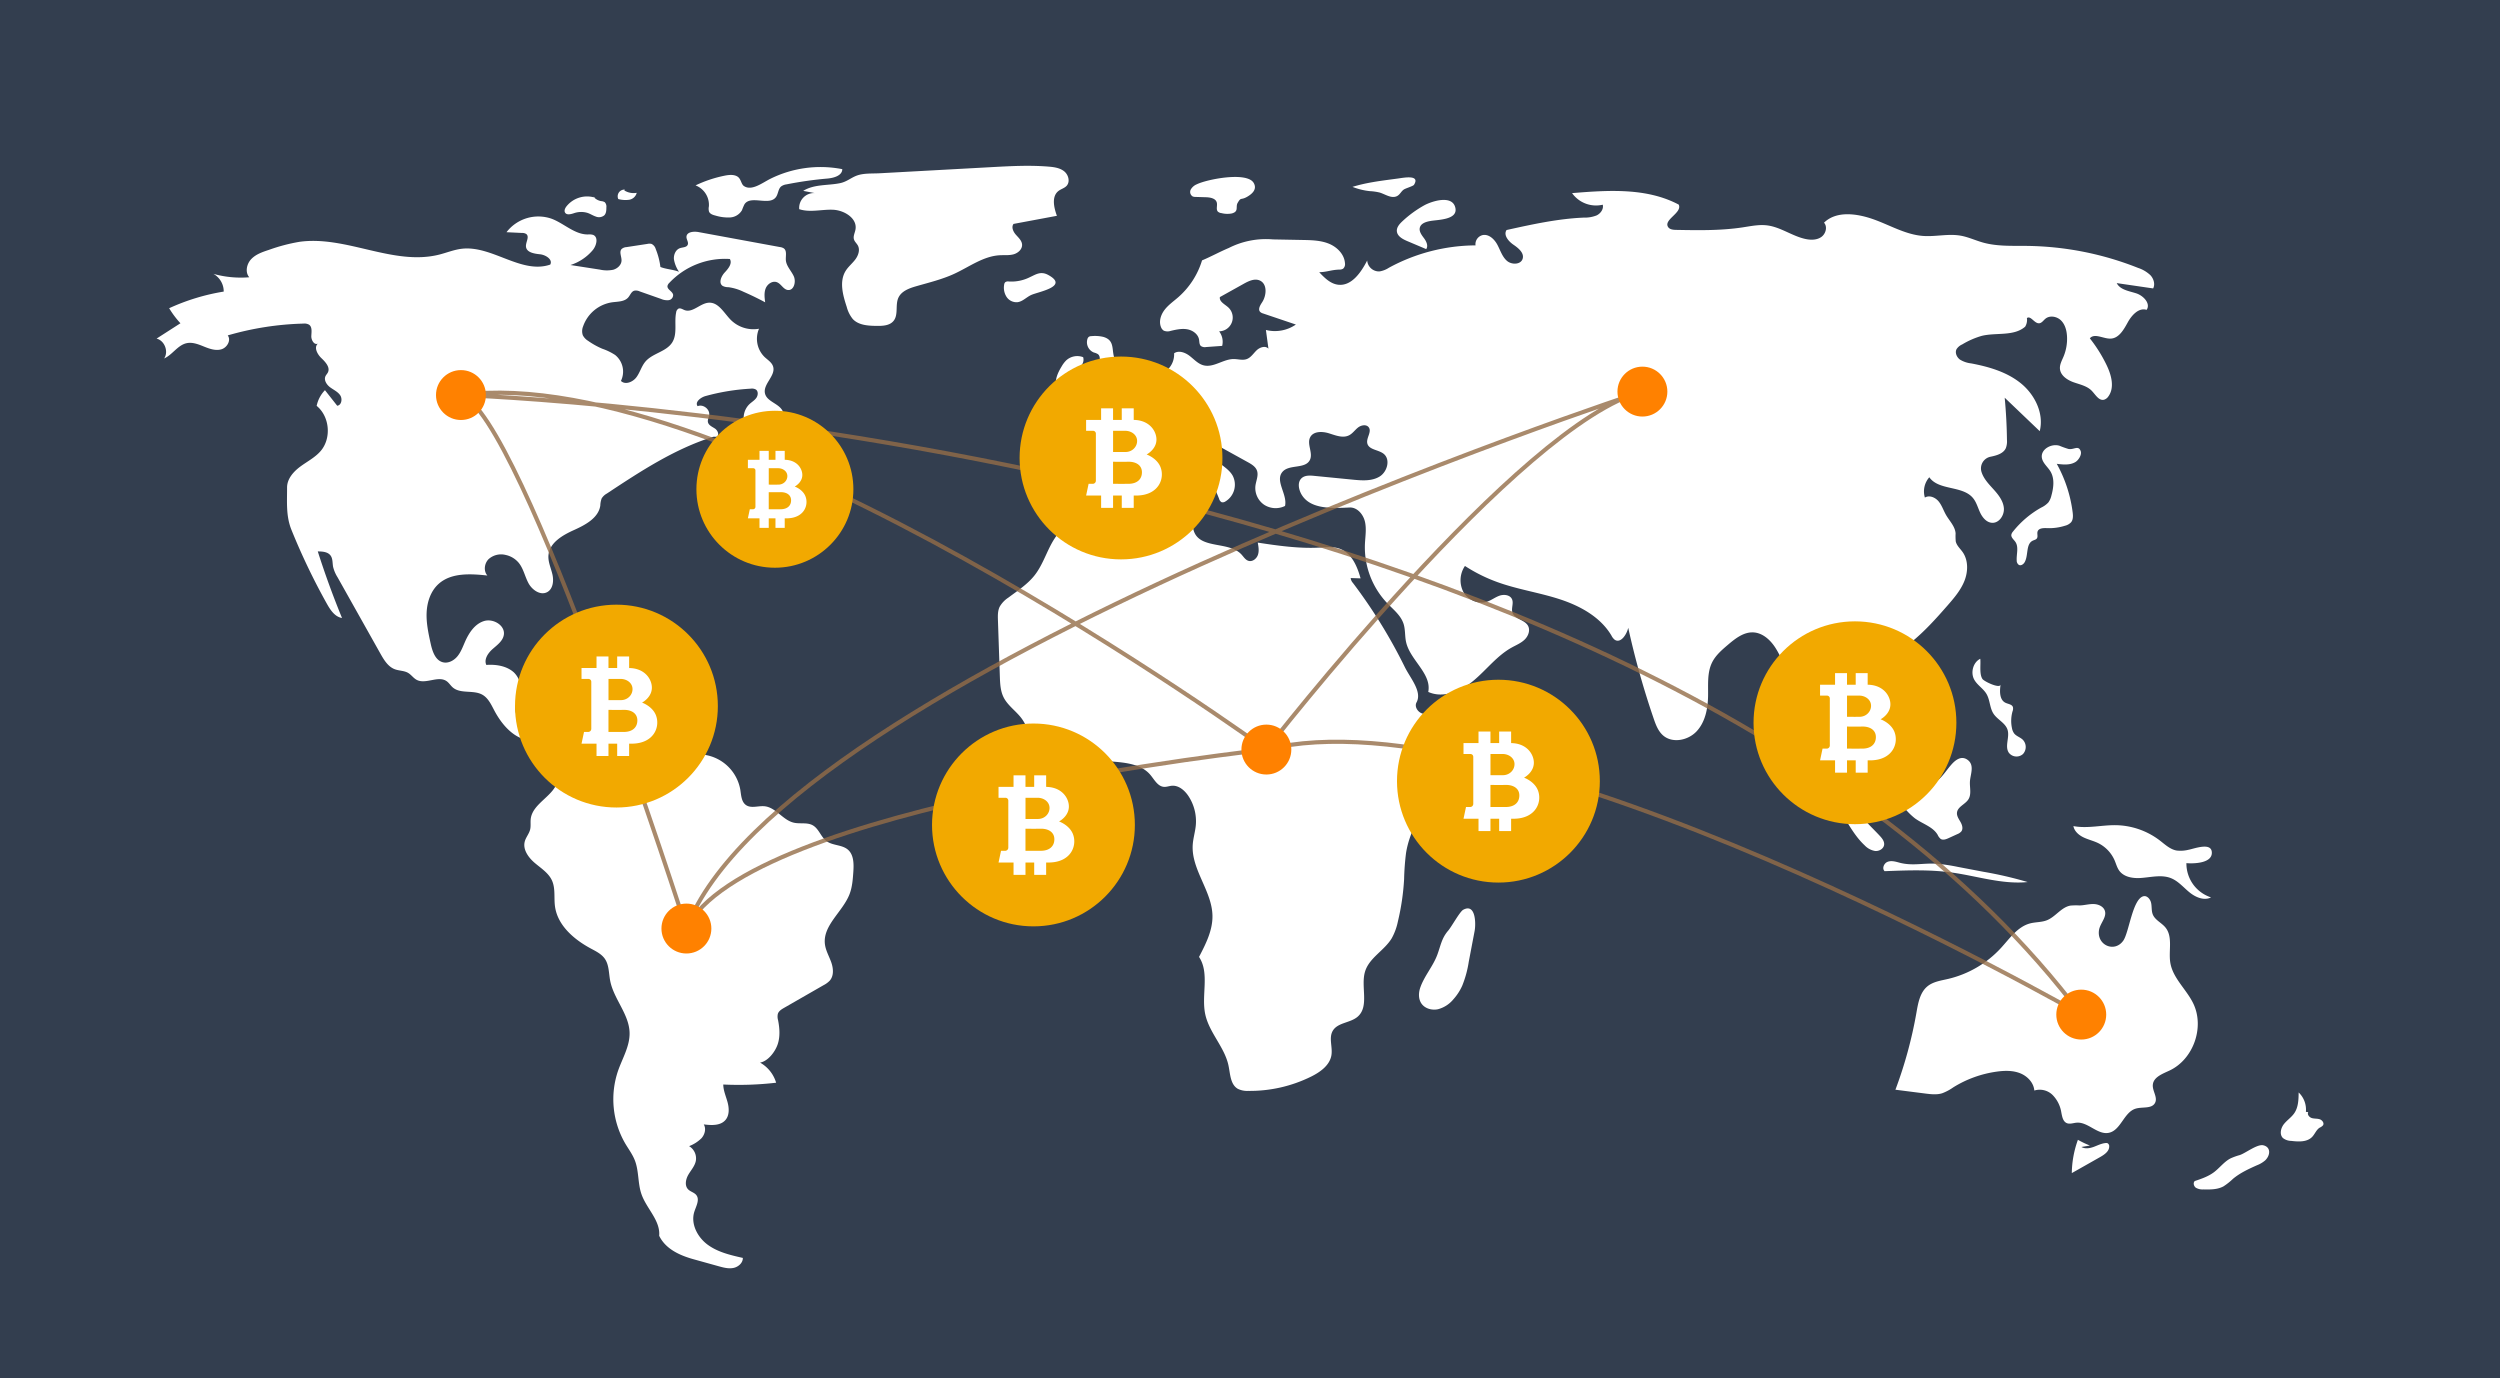 <svg width="1199" height="661" fill="none" xmlns="http://www.w3.org/2000/svg"><path fill="#333E4F" d="M0 0h1199v661H0z"/><path d="M316.732 128.035a34.393 34.393 0 0 0-2.248-8.605 3.886 3.886 0 0 0-1.98-2.438 4.066 4.066 0 0 0-1.964-.022l-10.088 1.543a3.873 3.873 0 0 0-2.301.894c-1.314 1.382-.02 3.607-.061 5.513-.045 2.144-1.949 3.884-4.015 4.459a15.175 15.175 0 0 1-6.379-.079l-14.105-2.192a23.247 23.247 0 0 0 10.67-7.121c1.856-2.198 2.844-6.304.161-7.345a6.592 6.592 0 0 0-2.449-.197c-6.391.05-11.42-5.286-17.403-7.533a19.244 19.244 0 0 0-21.654 6.455l7.514.363a3.332 3.332 0 0 1 2.001.534c1.647 1.352-.4 3.951-.168 6.07.301 2.752 3.956 3.34 6.711 3.618 2.755.279 6.25 2.517 4.924 4.948-13.846 4.77-27.937-9.323-42.479-7.588-3.68.439-7.155 1.885-10.749 2.794-21.951 5.554-44.644-9.265-67.068-6.126a85.197 85.197 0 0 0-14.64 3.861c-3.052 1.002-6.235 2.085-8.453 4.409-2.217 2.324-3.061 6.298-.961 8.728a49.12 49.12 0 0 1-17.215-1.636 9.647 9.647 0 0 1 4.958 8.5 102.171 102.171 0 0 0-26.167 7.979 44.095 44.095 0 0 0 5.416 7.215l-11.445 7.353c3.867.974 5.866 6.247 3.617 9.54 4.01-1.784 6.494-6.398 10.782-7.334 2.808-.612 5.667.537 8.331 1.616 2.665 1.079 5.593 2.126 8.352 1.316 2.758-.81 4.793-4.387 3.04-6.666a142.75 142.75 0 0 1 36.253-5.664 4.547 4.547 0 0 1 2.745.521c1.599 1.109 1.178 3.504 1.092 5.448-.086 1.943 1.429 4.497 3.165 3.621-2.043 1.772-.296 5.108 1.664 6.971 1.961 1.863 4.324 4.434 3.123 6.858-.313.633-.844 1.139-1.146 1.777-.889 1.884.523 4.081 2.189 5.332 1.666 1.251 3.707 2.126 4.865 3.858 1.157 1.733.631 4.766-1.438 5.008l-5.882-7.469a15.312 15.312 0 0 0-3.974 7.53c6.238 5.1 7.176 15.479 1.954 21.614-2.669 3.135-6.464 5.04-9.776 7.486-3.313 2.445-6.377 5.927-6.369 10.045.014 7.113-.567 13.721 2.098 20.316a313.061 313.061 0 0 0 16.991 35.447c1.681 3.006 3.853 6.301 7.258 6.819a418.788 418.788 0 0 1-11.621-31.917c2.243.008 4.836.186 6.151 2.004 1.089 1.505.855 3.551 1.193 5.378a16.626 16.626 0 0 0 2.125 4.994l20.549 36.605c1.704 3.034 3.658 6.292 6.913 7.521 2.082.785 4.49.637 6.406 1.768 1.502.887 2.513 2.461 4.044 3.296 4.329 2.362 10.349-2.167 14.394.652 1.157.806 1.893 2.087 2.959 3.01 3.736 3.236 9.865 1.071 14.178 3.485 2.78 1.555 4.221 4.666 5.703 7.486 3.714 7.062 9.724 13.981 17.683 14.543 2.5.177 5.054-.298 7.498.259 2.444.556 4.85 2.688 4.457 5.164-.672 4.244 1.425 8.891.861 13.151-1.025 7.759-12.032 11.169-12.977 18.939-.207 1.701.117 3.457-.288 5.122-.497 2.041-2.029 3.703-2.574 5.731-1.032 3.845 1.722 7.67 4.748 10.257 3.025 2.586 6.634 4.816 8.289 8.436 1.748 3.827.889 8.289 1.458 12.457 1.241 9.101 9.101 15.847 17.191 20.197 2.464 1.325 5.11 2.609 6.706 4.908 2.082 3.001 1.874 6.957 2.57 10.542 1.702 8.782 9.095 16.018 9.305 24.96.149 6.356-3.384 12.123-5.495 18.12a42.243 42.243 0 0 0-2.099 17.899 42.245 42.245 0 0 0 5.55 17.147c1.579 2.666 3.467 5.179 4.584 8.069 1.993 5.158 1.346 11.021 3.184 16.236 2.43 6.894 9.106 12.589 8.467 19.871 3.031 6.294 9.723 9.387 16.453 11.26l12.062 3.358c2.309.643 4.723 1.291 7.074.825 2.352-.465 4.596-2.418 4.536-4.815-5.915-1.334-12.02-2.752-16.895-6.356-4.876-3.605-8.216-10.023-6.366-15.797.857-2.678 2.682-5.77.947-7.982-.993-1.267-2.81-1.598-3.93-2.754-1.748-1.802-1.147-4.831.109-7.004 1.257-2.174 3.073-4.117 3.579-6.576a6.867 6.867 0 0 0-.489-4.073 6.867 6.867 0 0 0-2.726-3.065 17.059 17.059 0 0 0 5.97-3.83c1.57-1.793 2.295-4.557 1.06-6.596 3.667.466 7.997.693 10.405-2.112 1.922-2.241 1.79-5.59 1.031-8.443-.76-2.852-2.044-5.623-2.084-8.575 8.46.401 16.939.113 25.353-.86a16.442 16.442 0 0 0-7.708-9.653c3.81-.645 7.282-5.207 8.486-8.879 1.204-3.673.897-7.673.153-11.466a6.146 6.146 0 0 1-.114-3.003c.429-1.368 1.772-2.202 3.015-2.916l18.914-10.863a11.009 11.009 0 0 0 3.025-2.233c1.982-2.327 1.688-5.841.673-8.725-1.014-2.884-2.64-5.595-3.031-8.627-1.169-9.068 8.538-15.574 11.814-24.109 1.285-3.35 1.547-6.991 1.796-10.57.267-3.844.287-8.31-2.664-10.787-2.83-2.375-7.251-1.845-10.212-4.054-2.714-2.025-3.651-5.958-6.616-7.594-2.693-1.486-6.07-.541-9.065-1.239-5.274-1.231-8.592-7.309-13.978-7.871-3.039-.318-6.478 1.168-8.969-.602-2.194-1.56-2.282-4.694-2.7-7.353a20.532 20.532 0 0 0-16.575-16.629c-3.133-.502-6.543-.311-9.209-2.033-2.699-1.744-3.936-5.008-6.056-7.422-3.417-3.892-8.799-5.274-13.84-6.459l-20.506-4.821c-3.64-.856-8.332-1.309-10.285 1.879a14.747 14.747 0 0 0-1.217 3.827 11.851 11.851 0 0 1-11.144 8.388 13.18 13.18 0 0 0-7.772-6.013c-2.079-.58-4.305-.644-6.288-1.497a8.83 8.83 0 0 1-3.832-12.252 10.993 10.993 0 0 0-1.879-13.225c-3.487-3.131-8.532-3.888-13.208-3.574-1.224-2.672.823-5.687 3.03-7.629 2.207-1.942 4.886-3.851 5.367-6.751.755-4.561-5.065-8.026-9.484-6.666-4.419 1.36-7.239 5.652-9.104 9.884-1.07 2.427-1.979 4.984-3.667 7.031-1.687 2.047-4.404 3.512-6.975 2.855-3.638-.93-5.044-5.253-5.849-8.921-1.081-4.922-2.167-9.912-1.941-14.946.226-5.034 1.923-10.202 5.635-13.61 6.049-5.553 15.328-5.009 23.492-4.123-1.929-2.173-1.452-5.835.611-7.881a8.965 8.965 0 0 1 8.121-1.995 11.187 11.187 0 0 1 6.291 3.762c2.32 2.828 2.98 6.647 4.733 9.857 1.754 3.21 5.696 5.949 8.923 4.226 2.788-1.487 3.23-5.352 2.537-8.435-.694-3.082-2.168-6.08-1.916-9.229.479-6.01 6.709-9.627 12.206-12.102 5.497-2.475 11.792-5.804 12.663-11.769.03-1.168.25-2.323.652-3.42a6.71 6.71 0 0 1 2.462-2.315c16.044-10.603 32.354-21.335 50.692-27.129.954-.301 1.066.034 2.038-.202 1.361-.787.459-2.963-.845-3.839-1.305-.876-3.049-1.548-3.38-3.085-.243-1.129.422-2.238.595-3.381.425-2.807-2.933-5.398-5.541-4.276-1.473-1.951 1.442-4.218 3.799-4.866a103.084 103.084 0 0 1 21.67-3.54 3.903 3.903 0 0 1 2.466.419c1.231.853 1.074 2.808.201 4.025-.872 1.217-2.229 1.982-3.316 3.011a9.058 9.058 0 0 0-2.348 9.105c3.826 1.947 7.985 3.95 12.223 3.264 4.237-.685 7.998-5.446 6.006-9.249-1.854-3.541-7.426-4.339-8.384-8.22-1.122-4.544 5.31-8.585 3.862-13.036-.635-1.949-2.578-3.096-4.069-4.504a12.22 12.22 0 0 1-2.674-13.551 15.42 15.42 0 0 1-13.523-4.232c-3.234-3.264-5.815-8.413-10.408-8.267-4.214.134-7.845 5.051-11.786 3.551-.97-.369-1.992-1.12-2.931-.68a2.42 2.42 0 0 0-1.094 1.815c-1.001 4.788.722 10.244-1.888 14.382-2.84 4.502-9.409 5.126-12.852 9.187-1.869 2.204-2.593 5.174-4.311 7.498-1.717 2.323-5.364 3.801-7.425 1.776a10.237 10.237 0 0 0-2.78-12.445 27.314 27.314 0 0 0-6.142-2.988 36.38 36.38 0 0 1-6.86-3.823 6.758 6.758 0 0 1-2.519-2.695 6.138 6.138 0 0 1 .172-4.262 17.427 17.427 0 0 1 13.867-11.494c2.745-.373 5.94-.241 7.756-2.333.962-1.106 1.466-2.78 2.861-3.229a4.224 4.224 0 0 1 2.641.325l10.245 3.606a7.188 7.188 0 0 0 3.65.604 2.476 2.476 0 0 0 2.14-2.6c-.328-1.702-2.946-2.518-2.707-4.234a2.823 2.823 0 0 1 .857-1.442 36.636 36.636 0 0 1 29.051-11.472c1.294 2.124-.752 4.639-2.453 6.452-1.702 1.813-3.069 5.052-1.012 6.448.844.43 1.782.642 2.728.614a23.814 23.814 0 0 1 7.261 2.203 139.034 139.034 0 0 1 10.417 5.057c-.3-2.245-.587-4.61.263-6.709.851-2.098 3.269-3.745 5.382-2.927 2.035.787 3.079 3.483 5.248 3.73 2.892.329 4.034-3.945 2.825-6.594-1.208-2.648-3.6-4.867-3.8-7.771-.134-1.96.611-4.39-.954-5.577a4.253 4.253 0 0 0-1.847-.647l-39.084-7.192c-2.321-.427-5.674-.1-5.777 2.257-.057 1.316 1.118 2.618.598 3.828-.556 1.292-2.382 1.174-3.711 1.63-2.063.709-3.099 3.159-2.9 5.331a14.816 14.816 0 0 0 2.448 6.008c-2.543-1.063-6.392-1.259-8.934-2.322zM285.547 94.856a12.655 12.655 0 0 0-13.902 4.163c-.644.848-1.184 2.016-.645 2.933.772 1.316 2.74.796 4.191.325a10.553 10.553 0 0 1 6.621-.158c1.362.468 2.581 1.295 3.95 1.745a3.976 3.976 0 0 0 4.055-.592c.94-.958.999-2.447 1-3.789a3.053 3.053 0 0 0-.776-2.504 3.98 3.98 0 0 0-1.796-.531 6.182 6.182 0 0 1-3.619-2.115M299.64 90.933a3.217 3.217 0 0 0-3.382 2.926c-.049.55.044 1.104.27 1.608a13.05 13.05 0 0 0 5.203.34 4.445 4.445 0 0 0 3.637-3.335 8.372 8.372 0 0 1-5.928-1.132M346.923 84.38a59.854 59.854 0 0 0-13.342 4.532 10.021 10.021 0 0 1 6.403 10.069 5.24 5.24 0 0 0 .06 2.489c.49 1.188 1.91 1.634 3.158 1.939 2.243.682 4.585.981 6.927.884a7.062 7.062 0 0 0 5.734-3.504c.34-.963.738-1.904 1.193-2.819 2.992-4.557 11.881.953 15.093-3.451 1.132-1.552 1.029-3.887 2.504-5.117a5.62 5.62 0 0 1 2.573-.982 180.77 180.77 0 0 1 19.549-2.784c3.109-.27 7.162-1.387 7.188-4.508a54.15 54.15 0 0 0-34.542 4.647c-3.85 1.929-8.943 5.985-12.652 3.429-1.388-.958-1.32-3.535-3.231-4.612-1.954-1.1-4.541-.653-6.615-.212z" fill="#fff"/><path d="m385.222 91.542 5.497 1.056a7.122 7.122 0 0 0-7.413 7.72c5.148 1.72 10.761.046 16.184.275 5.423.228 11.732 4.102 10.806 9.45-.28 1.618-1.214 3.234-.728 4.801.341 1.099 1.31 1.879 1.857 2.891 1.139 2.108.228 4.775-1.211 6.692-1.439 1.917-3.373 3.447-4.637 5.484-3.141 5.066-1.356 11.616.515 17.277a15.232 15.232 0 0 0 2.929 5.848c2.773 2.949 7.292 3.205 11.338 3.264 2.946.043 6.32-.102 8.183-2.384 2.431-2.98.731-7.628 2.332-11.125 1.454-3.176 5.159-4.538 8.515-5.505 6.149-1.77 12.416-3.275 18.229-5.949 7.219-3.32 13.965-8.494 21.9-8.922 2.225-.12 4.507.143 6.651-.467s4.181-2.464 4.018-4.687c-.138-1.899-1.746-3.294-3.001-4.726-1.256-1.432-2.242-3.634-1.088-5.149l20.796-3.885c-1.474-4.017-2.622-9.308.765-11.923 1.222-.944 2.859-1.32 3.899-2.462 1.774-1.944.882-5.293-1.165-6.946-2.048-1.653-4.816-2.037-7.438-2.255-9.119-.757-18.29-.257-27.427.244l-53.579 2.937c-3.596.197-7.747-.104-11.044 1.123-2.792 1.038-4.777 2.944-7.97 3.614-5.894 1.236-12.38.4-17.713 3.709zM483.706 134.995a2.208 2.208 0 0 0-1.6.363c-.309.34-.492.775-.521 1.234a8.147 8.147 0 0 0 1.184 5.832 5.715 5.715 0 0 0 5.228 2.506c2.475-.315 4.3-2.427 6.575-3.458 3.508-1.586 18.403-4.06 8.099-9.627-3.551-1.918-5.845-.225-8.644 1.039a19.666 19.666 0 0 1-10.321 2.111zM573.956 88.4a5.88 5.88 0 0 0-2.862 2.492 2.51 2.51 0 0 0 .942 3.335c.45.162.926.238 1.404.222l4.892.146c2.078.063 4.674.505 5.233 2.508.415 1.487-.514 3.398.606 4.461a3.163 3.163 0 0 0 1.665.649c1.611.414 3.294.468 4.929.159 3.559-.955 1.689-3.127 2.81-5.062 1.715-2.96 1.419-1.168 4.441-2.864 2.232-1.253 5.116-3.525 3.253-6.718-3.239-5.553-22.532-1.713-27.313.672zM670.515 85.607l-2.841.379c-6.406.855-12.848 1.717-19.018 3.641a31.653 31.653 0 0 0 8.329 2.044c1.572.077 3.134.299 4.666.663 2.725.811 5.471 2.906 8.103 1.833 1.633-.665 2.165-2.365 3.518-3.266.933-.622 4.475-1.629 4.871-2.257 3.2-5.075-5.168-3.366-7.628-3.037zM682.99 98.517a53.266 53.266 0 0 0-10.484 7.678c-1.334 1.254-2.698 2.815-2.577 4.643.161 2.429 2.749 3.838 4.991 4.788l9.081 3.844c1.102-1.552.094-3.696-1.045-5.222-1.138-1.526-2.491-3.291-1.988-5.127.574-2.096 3.129-2.81 5.271-3.171 3.491-.588 12.907-.541 11.776-6.166-1.333-6.63-11.521-3.225-15.025-1.267zM681.163 473.647c-.864 2.503-.946 5.451.549 7.636 1.678 2.452 5.037 3.366 7.942 2.744a14.312 14.312 0 0 0 7.374-4.74 25.43 25.43 0 0 0 4.241-6.504 50.754 50.754 0 0 0 3.143-11.503l2.82-14.804c.63-3.308.606-13.452-5.475-10.147-1.662.903-5.508 8.031-7.249 10.053-3.138 3.643-3.553 7.178-5.205 11.592-2.069 5.528-6.227 10.135-8.14 15.673zM1002.34 549.403a44.175 44.175 0 0 1-5.774-2.751 48.708 48.708 0 0 0-2.929 15.965l13.613-7.705c2.05-1.159 4.37-2.769 4.33-5.122.02-.291-.04-.581-.18-.84a1.636 1.636 0 0 0-.57-.634c-.31-.121-.64-.16-.96-.112-2.02.169-3.86 1.162-5.76 1.853-1.91.691-4.135 1.056-5.883.031M1074.17 553.977c-1.49.407-2.95.931-4.36 1.567-3.13 1.59-5.25 4.609-8.07 6.703-2.69 2.004-5.93 3.104-9.11 4.174-.93.827-.5 2.492.51 3.218a6.35 6.35 0 0 0 3.6.809c3.3.073 6.78.104 9.68-1.491a30.553 30.553 0 0 0 4.55-3.616c3.39-2.823 7.45-4.686 11.47-6.485a13.23 13.23 0 0 0 4-2.39c2.52-2.49 2.7-6.331-.94-7.178-2.95-.685-8.52 3.782-11.33 4.689zM1105.91 533.248a11.44 11.44 0 0 0-.67-5.053 11.294 11.294 0 0 0-2.81-4.254c-.03 3.428-.14 7.08-2.07 9.914-1.37 2.02-3.52 3.384-5.03 5.307-1.5 1.924-2.17 4.973-.41 6.661a6.638 6.638 0 0 0 3.92 1.351c3.52.413 7.59.644 10.05-1.895 1.34-1.385 2-3.438 3.64-4.456a4.45 4.45 0 0 0 1.6-1.143c.67-1.077-.4-2.496-1.61-2.884-1.22-.388-2.55-.206-3.77-.574-1.22-.369-2.33-1.738-1.71-2.846M1049.5 407.575c-1.84.449-3.75.561-5.63.333-3.13-.575-5.57-2.933-8.09-4.866-6-4.571-13.3-7.121-20.85-7.284-6.86-.129-13.79 1.73-20.526.433.441 2.449 2.537 4.286 4.773 5.378 2.233 1.092 4.703 1.642 6.953 2.711 3.6 1.73 6.45 4.7 8.04 8.364.72 1.689 1.18 3.527 2.27 5.002 2.24 3.015 6.49 3.677 10.24 3.43 4.88-.321 9.99-1.726 14.53.094 3.48 1.393 5.97 4.437 8.88 6.804 2.9 2.367 6.99 4.124 10.32 2.416a17.108 17.108 0 0 1-8.6-6.276 17.11 17.11 0 0 1-3.21-10.154c3.27.301 12.69.184 12.18-5.373-.43-4.709-8.47-1.52-11.28-1.012zM1006.72 445.893c.58-3.185 3.76-5.997 2.77-9.079-.69-2.132-3.16-3.185-5.4-3.237-2.24-.053-4.434.614-6.672.677a32.367 32.367 0 0 0-4.371.062c-4.442.73-7.181 5.386-11.367 7.042-2.546 1.007-5.406.814-8.053 1.51-6.01 1.58-9.813 7.259-14.014 11.838a50.008 50.008 0 0 1-25.384 14.803c-3.417.792-7.091 1.298-9.807 3.517-3.597 2.939-4.482 7.977-5.282 12.553a207.343 207.343 0 0 1-10.093 37.05l14.27 1.822c2.713.347 5.525.686 8.139-.118a23.602 23.602 0 0 0 5.353-2.851 53.44 53.44 0 0 1 20.88-7.537c3.737-.513 7.655-.607 11.162.782 3.507 1.389 6.515 4.539 6.809 8.3a8.768 8.768 0 0 1 8.762 2.131 15.234 15.234 0 0 1 4.184 8.351c.376 1.952.752 4.291 2.563 5.11 1.478.669 3.174-.051 4.791-.181 5.49-.439 10.04 5.959 15.43 4.857 5.79-1.181 7.2-9.843 12.85-11.578 3.24-.996 7.78.215 9.33-2.799 1.37-2.657-1.36-5.723-1.07-8.698.34-3.663 4.66-5.218 7.99-6.781 11.49-5.388 16.94-20.845 11.37-32.244-3.29-6.755-9.78-12.071-10.98-19.491-.92-5.709 1.33-12.366-2.31-16.86-1.85-2.285-4.99-3.547-6.09-6.275-.69-1.717-.41-3.665-.79-5.478-.37-1.814-1.95-3.711-3.74-3.241-5.2 1.365-6.86 17.425-9.65 21.327-4.23 5.932-12.91 2.024-11.58-5.284zM910.625 413.644c-1.776-.498-3.716-.989-5.419-.277-1.702.712-2.696 3.211-1.33 4.451 10.689-.416 21.443-.83 32.04.622 12.21 1.672 24.294 5.815 36.558 4.596a186.06 186.06 0 0 0-21.326-4.949l-12.006-2.293a92.733 92.733 0 0 0-9.749-1.506c-6.849-.566-12.033 1.244-18.768-.644zM921.325 376.418c-.887-.074-1.986-.138-2.445.625-.439.729.063 1.692-.173 2.51-.322 1.116-1.784 1.402-2.936 1.25-1.153-.153-2.399-.517-3.42.039a2.896 2.896 0 0 0-1.12 3.292 8.472 8.472 0 0 0 1.976 3.15 32.193 32.193 0 0 0 5.128 5.144c3.673 2.711 8.65 4.018 10.964 7.954a5.278 5.278 0 0 0 1.464 1.971c1.111.704 2.56.168 3.755-.378l4.192-1.915a4.757 4.757 0 0 0 1.96-1.333c.958-1.3.37-3.147-.434-4.547s-1.833-2.849-1.661-4.454c.308-2.862 3.987-3.956 5.5-6.405 1.525-2.468.533-5.648.708-8.544.206-3.386 2.334-7.792-1.09-10.322-2.91-2.151-5.691-.164-7.78 2.211-4.406 5.006-6.489 10.429-14.588 9.752zM946.772 325.814c1.431 2.74 4.415 4.375 5.975 7.044 1.692 2.892 1.499 6.63 3.334 9.433 1.883 2.877 5.672 4.404 6.728 7.676 1.153 3.572-1.463 7.913.622 11.034a4.634 4.634 0 0 0 6.795.625 4.988 4.988 0 0 0-.206-6.954c-1.235-1.126-3.007-1.612-4.038-2.927a6.14 6.14 0 0 1-1.046-2.546 16.68 16.68 0 0 1 .263-7.989 3.57 3.57 0 0 0 .201-2.09c-.464-1.348-2.291-1.444-3.572-2.07-2.912-1.421-2.841-5.529-2.332-8.729-.339 2.13-7.926-1.492-8.721-2.699-1.578-2.397-.719-7.02-1.032-9.669-3.407 1.642-4.721 6.51-2.971 9.861zM870.335 367.978c-1.4-1.568-3.51-3.208-5.387-2.262-1.433.721-1.827 2.703-1.265 4.205a9.25 9.25 0 0 0 3.055 3.642c3.912 3.227 8.125 6.139 11.539 9.89 6.108 6.713 9.344 15.771 15.987 21.955a8.97 8.97 0 0 0 5.034 2.724c1.935.18 4.109-1.059 4.331-2.99.184-1.59-.925-3.014-2.009-4.193-2.581-2.807-5.406-5.39-7.842-8.323a6.997 6.997 0 0 1-2.004-4.186c-.013-1.58 1.427-3.233 2.957-2.841-1.86-.476-3.241-3.576-5.972-4.159-2.282-.487-2.834.926-5.551-.239-5.18-2.222-9.245-9.161-12.873-13.223zM992.066 215.33a42.888 42.888 0 0 1-4.376-1.564c-3.847-1.154-8.936 1.673-8.424 5.656.341 2.647 2.804 4.431 4.164 6.727 2.018 3.404 1.48 7.722.42 11.535a9.026 9.026 0 0 1-1.456 3.282 11.11 11.11 0 0 1-3.447 2.479 46.102 46.102 0 0 0-13.489 11.461c-.404.43-.686.96-.815 1.535-.184 1.345 1.168 2.325 1.933 3.447 1.697 2.491.47 5.844.638 8.855a2.507 2.507 0 0 0 1.055 2.196c1.023.52 2.236-.363 2.79-1.368 1.841-3.334.455-8.687 3.908-10.295.653-.304 1.445-.432 1.88-1.006.692-.91.025-2.258.375-3.346.526-1.633 2.76-1.707 4.475-1.634 2.953.123 5.905-.27 8.724-1.162a5.813 5.813 0 0 0 2.888-1.672c1.032-1.288.94-3.12.734-4.758a64.484 64.484 0 0 0-7.619-23.249c3.033.387 6.333.723 8.95-.858 1.466-.885 3.223-3.532 2.496-5.334-1.149-2.849-3.226-.451-5.804-.927zM603.217 260.236c.363 1.947.72 3.997.082 5.872s-2.645 3.441-4.54 2.867c-1.471-.446-2.32-1.925-3.365-3.053-5.808-6.27-18.912-2.64-22.5-10.397-1.464-3.166-.469-6.959-1.468-10.301a9.167 9.167 0 0 0-9.285-6.308c-1.85.267-3.65.805-5.344 1.595a134.717 134.717 0 0 1-35.401 8.854 29.135 29.135 0 0 0-6.802 1.238c-4.988 1.808-8.396 6.432-10.821 11.151-2.425 4.719-4.216 9.827-7.468 14.019-3.417 4.406-8.206 7.492-12.673 10.829a12.941 12.941 0 0 0-4.18 4.381c-.969 1.989-.914 4.301-.839 6.511l.913 26.844c.117 3.453.265 7.029 1.81 10.119 1.93 3.858 5.742 6.385 8.387 9.794a19.187 19.187 0 0 1 3.979 12.25c-.056 1.777-.233 3.879 1.151 4.995.842.546 1.828.83 2.831.814l36.311 2.972c6.388.523 13.467 1.383 17.637 6.249 1.968 2.297 3.549 5.6 6.564 5.846 1.293.106 2.551-.425 3.845-.528 3.263-.258 6.129 2.219 7.938 4.947a21.945 21.945 0 0 1 3.525 14.08c-.297 3.112-1.262 6.137-1.47 9.256-.791 11.868 9.269 22.179 9.464 34.071.115 6.995-3.206 13.531-6.443 19.734 5.225 7.915.946 18.456 3.027 27.711 1.973 8.779 9.294 15.652 11.118 24.464.835 4.034.883 8.999 4.44 11.076a10.113 10.113 0 0 0 5.025 1.006 66.24 66.24 0 0 0 30.165-6.867c4.399-2.183 8.957-5.441 9.726-10.291.619-3.911-1.364-8.286.654-11.693 2.379-4.015 8.474-3.697 11.974-6.784 5.679-5.008 1.251-14.56 3.551-21.773 2.069-6.485 9.188-9.929 12.717-15.749a28.022 28.022 0 0 0 2.955-8.009 114.234 114.234 0 0 0 3.006-20.426c.094-4.184.403-8.36.924-12.511 3.805-23.638 27.174-39.466 34.761-62.174.724-2.169 1.064-5.058-.865-6.285a5.519 5.519 0 0 0-3.674-.384l-16.739 2.11c-2.079.262-4.283.507-6.192-.356-1.909-.864-3.278-3.279-2.265-5.114 2.843-5.15-3.005-11.657-5.603-16.935a249.907 249.907 0 0 0-24.885-40.356 4.1 4.1 0 0 1-1.091-2.369l4.751.158c-1.604-5.754-4.25-12.051-9.841-14.156-3.15-1.187-6.639-.776-10-.593-9.627.526-19.948-.927-29.477-2.401z" fill="#fff"/><path d="M632.702 130.562c2.519 2.675 5.342 5.512 8.987 5.978 6.438.824 11.067-5.834 14.014-11.616a5.676 5.676 0 0 0 5.923 5.251 11.71 11.71 0 0 0 4.455-1.742 87.76 87.76 0 0 1 41.579-10.748 4.49 4.49 0 0 1 3.429-4.937c2.956-.586 5.618 1.969 7.043 4.624 1.426 2.654 2.315 5.73 4.58 7.717 2.265 1.987 6.651 1.9 7.545-.977.859-2.762-2.018-5.117-4.409-6.746-2.39-1.628-4.91-4.642-3.3-7.045 12.213-2.704 24.502-5.417 36.999-5.955a15.496 15.496 0 0 0 6.229-1.073c1.905-.935 3.42-3.058 2.908-5.118a14.103 14.103 0 0 1-14.718-5.552c17.341-1.43 35.785-2.65 51.153 5.51 1.844 3.958-7.555 7.252-5.041 10.823.803 1.139 2.41 1.272 3.802 1.298 10.68.198 21.421.393 31.98-1.219 3.859-.59 7.756-1.421 11.63-.944 6.453.796 11.972 5.102 18.32 6.505 2.584.572 5.481.591 7.659-.912 2.178-1.503 3.114-4.925 1.33-6.878 5.977-5.858 15.897-4.406 23.782-1.602 7.886 2.805 15.356 7.328 23.702 7.953 5.984.448 12.052-1.162 17.966-.139 3.716.643 7.174 2.297 10.806 3.312 6.87 1.921 14.136 1.516 21.269 1.608a149.018 149.018 0 0 1 53.106 10.553c2.2.716 4.21 1.907 5.9 3.488 1.58 1.685 2.38 4.303 1.32 6.351l-17.47-2.553c1.65 3.241 5.9 3.793 9.36 4.911 3.46 1.118 7.05 4.938 4.97 7.92-3.75-1.193-7.14 2.553-9.04 6.001-1.89 3.447-4.2 7.576-8.12 7.786-3.52.188-7.77-2.807-10.07-.133a68.655 68.655 0 0 1 8.09 12.927c2.26 4.718 3.88 10.663.82 14.908a3.92 3.92 0 0 1-2.07 1.602c-2.5.633-4.12-2.426-5.92-4.279-2.26-2.336-5.673-2.998-8.733-4.093-3.059-1.096-6.282-3.251-6.521-6.491-.149-2.017.915-3.891 1.7-5.755a22.164 22.164 0 0 0 1.684-9.943c-.172-2.735-.939-5.581-2.903-7.492-1.964-1.911-5.356-2.517-7.465-.767-.984.817-1.772 2.123-3.05 2.172-2.258.087-3.991-3.85-5.808-2.506a6.173 6.173 0 0 1-.839 4.128c-5.42 4.714-13.748 2.72-20.736 4.385a38.946 38.946 0 0 0-9.461 4.132 6.09 6.09 0 0 0-2.704 2.27c-.872 1.695.09 3.866 1.627 4.993 1.631 1 3.463 1.625 5.365 1.831 8.519 1.613 17.163 4.111 23.889 9.583 6.726 5.473 11.137 14.518 9.009 22.924l-16.801-16.054c.638 6.741 1 13.5 1.086 20.278a9.117 9.117 0 0 1-.532 3.9c-1.198 2.645-4.444 3.536-7.289 4.12a5.708 5.708 0 0 0-4.383 7.314c1.011 3.295 3.531 5.863 5.839 8.422 2.307 2.56 4.578 5.468 4.88 8.901.302 3.432-2.288 7.302-5.725 7.063-2.606-.181-4.54-2.514-5.651-4.878-1.112-2.364-1.773-4.997-3.443-7.006-5.055-6.079-16.409-3.475-20.938-9.956a10.25 10.25 0 0 0-2.117 9.746c2.106-1.319 4.99-.093 6.573 1.823 1.583 1.916 2.33 4.373 3.573 6.525 1.677 2.905 4.346 5.479 4.581 8.825a28.781 28.781 0 0 0 .063 3.795c.416 2.028 2.13 3.483 3.318 5.178 2.764 3.942 2.627 9.359.846 13.832-1.782 4.474-4.983 8.212-8.153 11.836-5.538 6.33-11.189 12.623-17.754 17.88-1.874 1.5-3.873 2.974-5.039 5.071-1.167 2.098-1.227 5.041.566 6.636-1.283.065-3.584.696-4.867.76a113.09 113.09 0 0 1-.293-15.477c-5.063-2.431-10.514 4.079-9.86 9.657.653 5.577 4.687 10.054 7.56 14.879 2.1 3.529 3.661 7.644 2.96 11.691-.701 4.046-4.313 7.779-8.405 7.422-6.507-.567-9.229-9.91-15.674-10.979a2.634 2.634 0 0 0-1.696.169c-.956.525-1.123 1.805-1.176 2.894-.264 5.35-.492 10.911 1.596 15.843 3.055 7.215 10.946 13.275 9.291 20.933-8.918-4.145-13.555-14.146-15.66-23.752-2.105-9.607-2.456-19.691-6.23-28.773-2.865 3.673-8.888.637-11.506-3.216-2.482-3.653-4.01-7.879-6.419-11.581-2.408-3.702-6.097-7.017-10.509-7.22-4.625-.214-8.637 2.96-12.164 5.96-2.901 2.466-5.88 5.029-7.575 8.438-2.468 4.961-1.823 10.809-1.941 16.349-.129 5.988-1.398 12.307-5.48 16.691-4.081 4.384-11.615 5.911-16.117 1.96-2.35-2.063-3.488-5.145-4.502-8.103a396.852 396.852 0 0 1-12.188-43.511c-.757 3.36-3.707 7.692-6.526 5.712a5.841 5.841 0 0 1-1.504-1.937c-5.258-8.912-14.996-14.258-24.835-17.463-9.839-3.205-20.191-4.7-29.92-8.223a75.815 75.815 0 0 1-15.522-7.731 12.205 12.205 0 0 0-.746 12.486c2.159 3.822 7.043 6.033 11.224 4.697 2.16-.69 3.984-2.19 6.128-2.931 2.144-.74 5.021-.377 5.958 1.689.898 1.977-.459 4.368.214 6.432 1.025 3.144 5.766 3.386 7.424 6.247 1.234 2.128.219 4.955-1.543 6.672-1.761 1.718-4.111 2.66-6.261 3.855-6.976 3.88-11.937 10.502-18.034 15.654-6.097 5.152-14.698 8.914-21.964 5.609 1.732-8.77-8.715-15.209-10.637-23.939-.633-2.874-.305-5.927-1.208-8.727-1.308-4.054-4.905-6.842-7.856-9.915a38.912 38.912 0 0 1-10.673-28.31c.16-3.608.823-7.275.001-10.792-.822-3.517-3.734-6.921-7.342-6.761-8.241.364-18.623.977-22.947-6.049-1.543-2.507-2.215-6.179.016-8.1 1.574-1.355 3.898-1.227 5.965-1.024l18.568 1.826c4.343.428 9.037.78 12.764-1.49 3.727-2.271 5.341-8.297 1.891-10.968-2.522-1.952-7.039-1.846-7.772-4.949-.61-2.585 2.25-5.517.705-7.677-1.108-1.548-3.598-1.119-5.107.042-1.51 1.161-2.605 2.859-4.294 3.738-2.962 1.542-6.503.074-9.69-.923-3.188-.997-7.462-1.082-9.008 1.879-1.729 3.311 1.534 7.65-.182 10.967-2.269 4.387-9.953 1.89-13.139 5.663-3.657 4.33 2.488 10.787 1.255 16.318a10.154 10.154 0 0 1-10.008-.562 9.72 9.72 0 0 1-4.2-9.051c.305-2.488 1.602-5.028.733-7.38-.703-1.901-2.612-3.033-4.386-4.013l-18.044-9.971c-1.675 3.108.443 6.96 3.092 9.295 2.648 2.334 5.966 4.092 7.706 7.164a9.4 9.4 0 0 1-3.538 12.398 2.176 2.176 0 0 1-1.789.312 2.503 2.503 0 0 1-1.16-1.56c-3.184-8.148-7.964-16.181-15.606-20.437-7.642-4.256-18.623-3.381-23.634 3.789-1.191 1.703-1.99 3.644-3.027 5.444-5.509 9.566-17.319 14.095-28.353 13.799a5.62 5.62 0 0 1-3.093-.727c-1.784-1.231-1.703-3.845-1.43-5.995l1.158-9.124c.232-1.832.57-3.858 2.02-5.001 2.044-1.612 4.993-.595 7.596-.633a9.626 9.626 0 0 0 8.738-6.743 10.852 10.852 0 0 0-3.021-10.789c-1.193-1.121-2.794-2.529-2.164-4.04a3.344 3.344 0 0 1 2.342-1.576c4.676-1.358 9.617-1.714 14.215-3.316 4.598-1.603 9.057-4.881 10.146-9.627.334-1.454.486-3.216 1.792-3.937a5.36 5.36 0 0 1 2.071-.423 10.082 10.082 0 0 0 6.363-3.574 10.082 10.082 0 0 0 2.281-6.932c2.204-1.54 5.291-.407 7.423 1.231 2.132 1.637 4.014 3.801 6.608 4.507 4.834 1.316 9.506-2.964 14.516-2.984 2.107-.008 4.288.736 6.27.022 2.009-.724 3.209-2.724 4.751-4.202 1.542-1.478 4.248-2.379 5.672-.787l-1.212-8.982a17.656 17.656 0 0 0 14.37-2.598l-15.672-5.295a3.412 3.412 0 0 1-1.465-.784c-1.14-1.227-.008-3.139.918-4.533 2.217-3.337 2.589-8.833-1.056-10.494-2.488-1.134-5.343.227-7.731 1.559l-11.439 6.378c-.363 2.174 2.295 3.406 3.943 4.871a6.614 6.614 0 0 1-.589 10.349 6.62 6.62 0 0 1-3.722 1.203 8.241 8.241 0 0 1 1.471 6.984l-7.696.553a3.332 3.332 0 0 1-2.496-.487c-.824-.731-.712-2.012-.903-3.096-.46-2.617-3.023-4.451-5.638-4.922-2.615-.47-5.29.133-7.88.728a4.7 4.7 0 0 1-3.387-.078 3.388 3.388 0 0 1-1.34-1.692c-1.136-2.752-.074-5.988 1.749-8.342 1.823-2.354 4.32-4.075 6.561-6.035A38.248 38.248 0 0 0 576.5 124.88c4.237-1.776 8.623-4.187 12.86-5.963a39.35 39.35 0 0 1 21.151-4.098l14.348.274c4.248.081 8.611.185 12.539 1.805 3.928 1.619 7.379 5.122 7.651 9.362a2.885 2.885 0 0 1-.92 2.628 3.403 3.403 0 0 1-1.814.409c-3.962.139-5.651 1.126-9.613 1.265zM518.339 175.529a4.207 4.207 0 0 0 1.145-4.223 7.852 7.852 0 0 0-8.132 1.535 13.72 13.72 0 0 0-2.179 2.881c-1.885 3.076-3.553 6.75-2.46 10.188a2.901 2.901 0 0 0 1.324 1.812c.49.197 1.018.279 1.544.242a51.841 51.841 0 0 0 6.214-.383c1.266-.154 2.737-.512 3.226-1.69.643-1.548-.914-3.301-.46-4.915a5.36 5.36 0 0 1 1.326-1.898 2.521 2.521 0 0 0 .782-2.108c-.183-.757-1.343-1.187-1.76-.529" fill="#fff"/><path d="M529.108 161.566a17.386 17.386 0 0 0-5.63-.354 2.462 2.462 0 0 0-1.2.273 1.998 1.998 0 0 0-.739 1.071 5.32 5.32 0 0 0 3.096 6.518 6.662 6.662 0 0 1 1.921.772c1.592 1.236.577 3.761.879 5.754.338 2.238 2.504 4.117 2.107 6.345-.313 1.755-2.188 3.145-1.886 4.903.316 1.84 2.652 2.394 4.514 2.541a5.67 5.67 0 0 0 3.198-.367 4.949 4.949 0 0 0 2.017-2.921 18.714 18.714 0 0 0 .944-7.052 6.684 6.684 0 0 0-.795-3.113 17.41 17.41 0 0 0-1.858-2.128c-3.567-4.149.188-10.338-6.568-12.242z" fill="#fff"/><path opacity=".8" d="M998.17 486.6S724.969 329.778 607.352 359.492c0 0-249.265 26.824-278.154 85.839 0 0-79.236-247.614-108.125-255.868" stroke="#936D47" stroke-width="2" stroke-miterlimit="10"/><circle cx="495.641" cy="395.641" r="48.641" fill="#F2A900"/><path d="M514.394 399.589c-1.863-4.029-6.47-5.62-6.47-5.62s5.806-2.981 4.532-8.832c-.821-3.817-4.281-7.654-10.721-7.75v-5.539h-5.736v5.539h-4.174v-5.539h-5.731v5.539h-7.196v5.227h3.324a1.366 1.366 0 0 1 .961.398 1.367 1.367 0 0 1 .399.961v22.56a1.51 1.51 0 0 1-1.511 1.511h-1.979l-1.194 5.624h7.196v5.917h5.731v-5.917h4.174v5.917h5.731v-5.917h1.108c11.093 0 14.074-8.535 11.556-14.079zm-16.733-16.975c2.916 0 5.62 1.878 5.695 4.758.076 2.881-2.311 5.368-5.478 5.409-2.916.035-6.043 0-6.043 0v-10.167h5.826zm1.712 25.415c-3.021.055-7.553 0-7.553 0v-10.575s4.184.06 7.306 0c3.757-.061 6.522 1.692 6.547 5 .025 3.308-2.226 5.509-6.3 5.585v-.01z" fill="#fff"/><path opacity=".8" d="M329.198 445.332c45.809-122.157 458.5-257.52 458.5-257.52-58.602 14.857-180.346 171.68-180.346 171.68S349.833 172.13 221.073 189.463c0 0 567.038 18.571 777.097 297.138" stroke="#936D47" stroke-width="2" stroke-miterlimit="10"/><path d="M221.074 201.432c6.609 0 11.968-5.358 11.968-11.968s-5.359-11.968-11.968-11.968c-6.61 0-11.969 5.358-11.969 11.968s5.359 11.968 11.969 11.968zM329.198 457.299c6.61 0 11.969-5.358 11.969-11.968 0-6.609-5.359-11.968-11.969-11.968-6.609 0-11.968 5.359-11.968 11.968 0 6.61 5.359 11.968 11.968 11.968zM787.698 199.78c6.61 0 11.969-5.358 11.969-11.968s-5.359-11.968-11.969-11.968c-6.609 0-11.968 5.358-11.968 11.968s5.359 11.968 11.968 11.968zM998.171 498.569c6.609 0 11.969-5.358 11.969-11.968s-5.36-11.968-11.969-11.968c-6.61 0-11.968 5.358-11.968 11.968s5.358 11.968 11.968 11.968z" fill="#FF8100"/><circle cx="537.641" cy="219.641" r="48.641" fill="#F2A900"/><path d="M556.394 223.589c-1.863-4.029-6.47-5.62-6.47-5.62s5.806-2.981 4.532-8.832c-.821-3.817-4.281-7.654-10.721-7.75v-5.539h-5.736v5.539h-4.174v-5.539h-5.731v5.539h-7.196v5.227h3.324a1.366 1.366 0 0 1 .961.398 1.367 1.367 0 0 1 .399.961v22.56a1.51 1.51 0 0 1-1.511 1.511h-1.979l-1.194 5.624h7.196v5.917h5.731v-5.917h4.174v5.917h5.731v-5.917h1.108c11.093 0 14.074-8.535 11.556-14.079zm-16.733-16.975c2.916 0 5.62 1.878 5.695 4.758.076 2.881-2.311 5.368-5.478 5.409-2.916.035-6.043 0-6.043 0v-10.167h5.826zm1.712 25.415c-3.021.055-7.553 0-7.553 0v-10.575s4.184.06 7.306 0c3.757-.061 6.522 1.692 6.547 5 .025 3.308-2.226 5.509-6.3 5.585v-.01z" fill="#fff"/><path d="M607.352 371.46c6.61 0 11.968-5.359 11.968-11.969 0-6.609-5.358-11.968-11.968-11.968s-11.968 5.359-11.968 11.968c0 6.61 5.358 11.969 11.968 11.969z" fill="#FF8100"/><circle cx="371.641" cy="234.641" r="37.641" fill="#F2A900"/><path d="M386.154 237.696c-1.442-3.117-5.007-4.349-5.007-4.349s4.493-2.307 3.507-6.835c-.635-2.954-3.312-5.923-8.296-5.997v-4.286h-4.439v4.286h-3.23v-4.286h-4.435v4.286h-5.568v4.045h2.571a1.05 1.05 0 0 1 1.053 1.052v17.458a1.169 1.169 0 0 1-1.169 1.169h-1.532l-.923 4.353h5.568v4.578h4.435v-4.578h3.23v4.578h4.435v-4.578h.857c8.585 0 10.892-6.605 8.943-10.896zm-12.949-13.136c2.256 0 4.349 1.453 4.407 3.682.059 2.229-1.788 4.154-4.239 4.186-2.257.027-4.677 0-4.677 0v-7.868h4.509zm1.325 19.667c-2.338.043-5.845 0-5.845 0v-8.183s3.238.047 5.654 0c2.907-.047 5.046 1.309 5.066 3.869.019 2.561-1.722 4.264-4.875 4.322v-.008z" fill="#fff"/><circle cx="718.641" cy="374.641" r="48.641" fill="#F2A900"/><path d="M737.394 378.589c-1.863-4.029-6.47-5.62-6.47-5.62s5.806-2.981 4.532-8.832c-.821-3.817-4.281-7.654-10.721-7.75v-5.539h-5.736v5.539h-4.174v-5.539h-5.731v5.539h-7.196v5.227h3.324a1.366 1.366 0 0 1 .961.398 1.367 1.367 0 0 1 .399.961v22.56a1.51 1.51 0 0 1-1.511 1.511h-1.979l-1.194 5.624h7.196v5.917h5.731v-5.917h4.174v5.917h5.731v-5.917h1.108c11.093 0 14.074-8.535 11.556-14.079zm-16.733-16.975c2.916 0 5.62 1.878 5.695 4.758.076 2.881-2.311 5.368-5.478 5.409-2.916.035-6.043 0-6.043 0v-10.167h5.826zm1.712 25.415c-3.021.055-7.553 0-7.553 0v-10.575s4.184.06 7.306 0c3.757-.061 6.522 1.692 6.547 5 .025 3.308-2.226 5.509-6.3 5.585v-.01z" fill="#fff"/><circle cx="889.641" cy="346.641" r="48.641" fill="#F2A900"/><path d="M908.394 350.589c-1.863-4.029-6.47-5.62-6.47-5.62s5.806-2.981 4.532-8.832c-.821-3.817-4.281-7.654-10.721-7.75v-5.539h-5.736v5.539h-4.174v-5.539h-5.731v5.539h-7.196v5.227h3.324a1.366 1.366 0 0 1 .961.398 1.367 1.367 0 0 1 .399.961v22.56a1.51 1.51 0 0 1-1.511 1.511h-1.979l-1.194 5.624h7.196v5.917h5.731v-5.917h4.174v5.917h5.731v-5.917h1.108c11.093 0 14.074-8.535 11.556-14.079zm-16.733-16.975c2.916 0 5.62 1.878 5.695 4.758.076 2.881-2.311 5.368-5.478 5.409-2.916.035-6.043 0-6.043 0v-10.167h5.826zm1.712 25.415c-3.021.055-7.553 0-7.553 0v-10.575s4.184.06 7.306 0c3.757-.061 6.522 1.692 6.547 5 .025 3.308-2.226 5.509-6.3 5.585v-.01z" fill="#fff"/><circle cx="295.641" cy="338.641" r="48.641" fill="#F2A900"/><path d="M314.394 342.589c-1.863-4.029-6.47-5.62-6.47-5.62s5.806-2.981 4.532-8.832c-.821-3.817-4.281-7.654-10.721-7.75v-5.539h-5.736v5.539h-4.174v-5.539h-5.731v5.539h-7.196v5.227h3.324a1.366 1.366 0 0 1 .961.398 1.367 1.367 0 0 1 .399.961v22.56a1.51 1.51 0 0 1-1.511 1.511h-1.979l-1.194 5.624h7.196v5.917h5.731v-5.917h4.174v5.917h5.731v-5.917h1.108c11.093 0 14.074-8.535 11.556-14.079zm-16.733-16.975c2.916 0 5.62 1.878 5.695 4.758.076 2.881-2.311 5.368-5.478 5.409-2.916.035-6.043 0-6.043 0v-10.167h5.826zm1.712 25.415c-3.021.055-7.553 0-7.553 0v-10.575s4.184.06 7.306 0c3.757-.061 6.522 1.692 6.547 5 .025 3.308-2.226 5.509-6.3 5.585v-.01z" fill="#fff"/></svg>